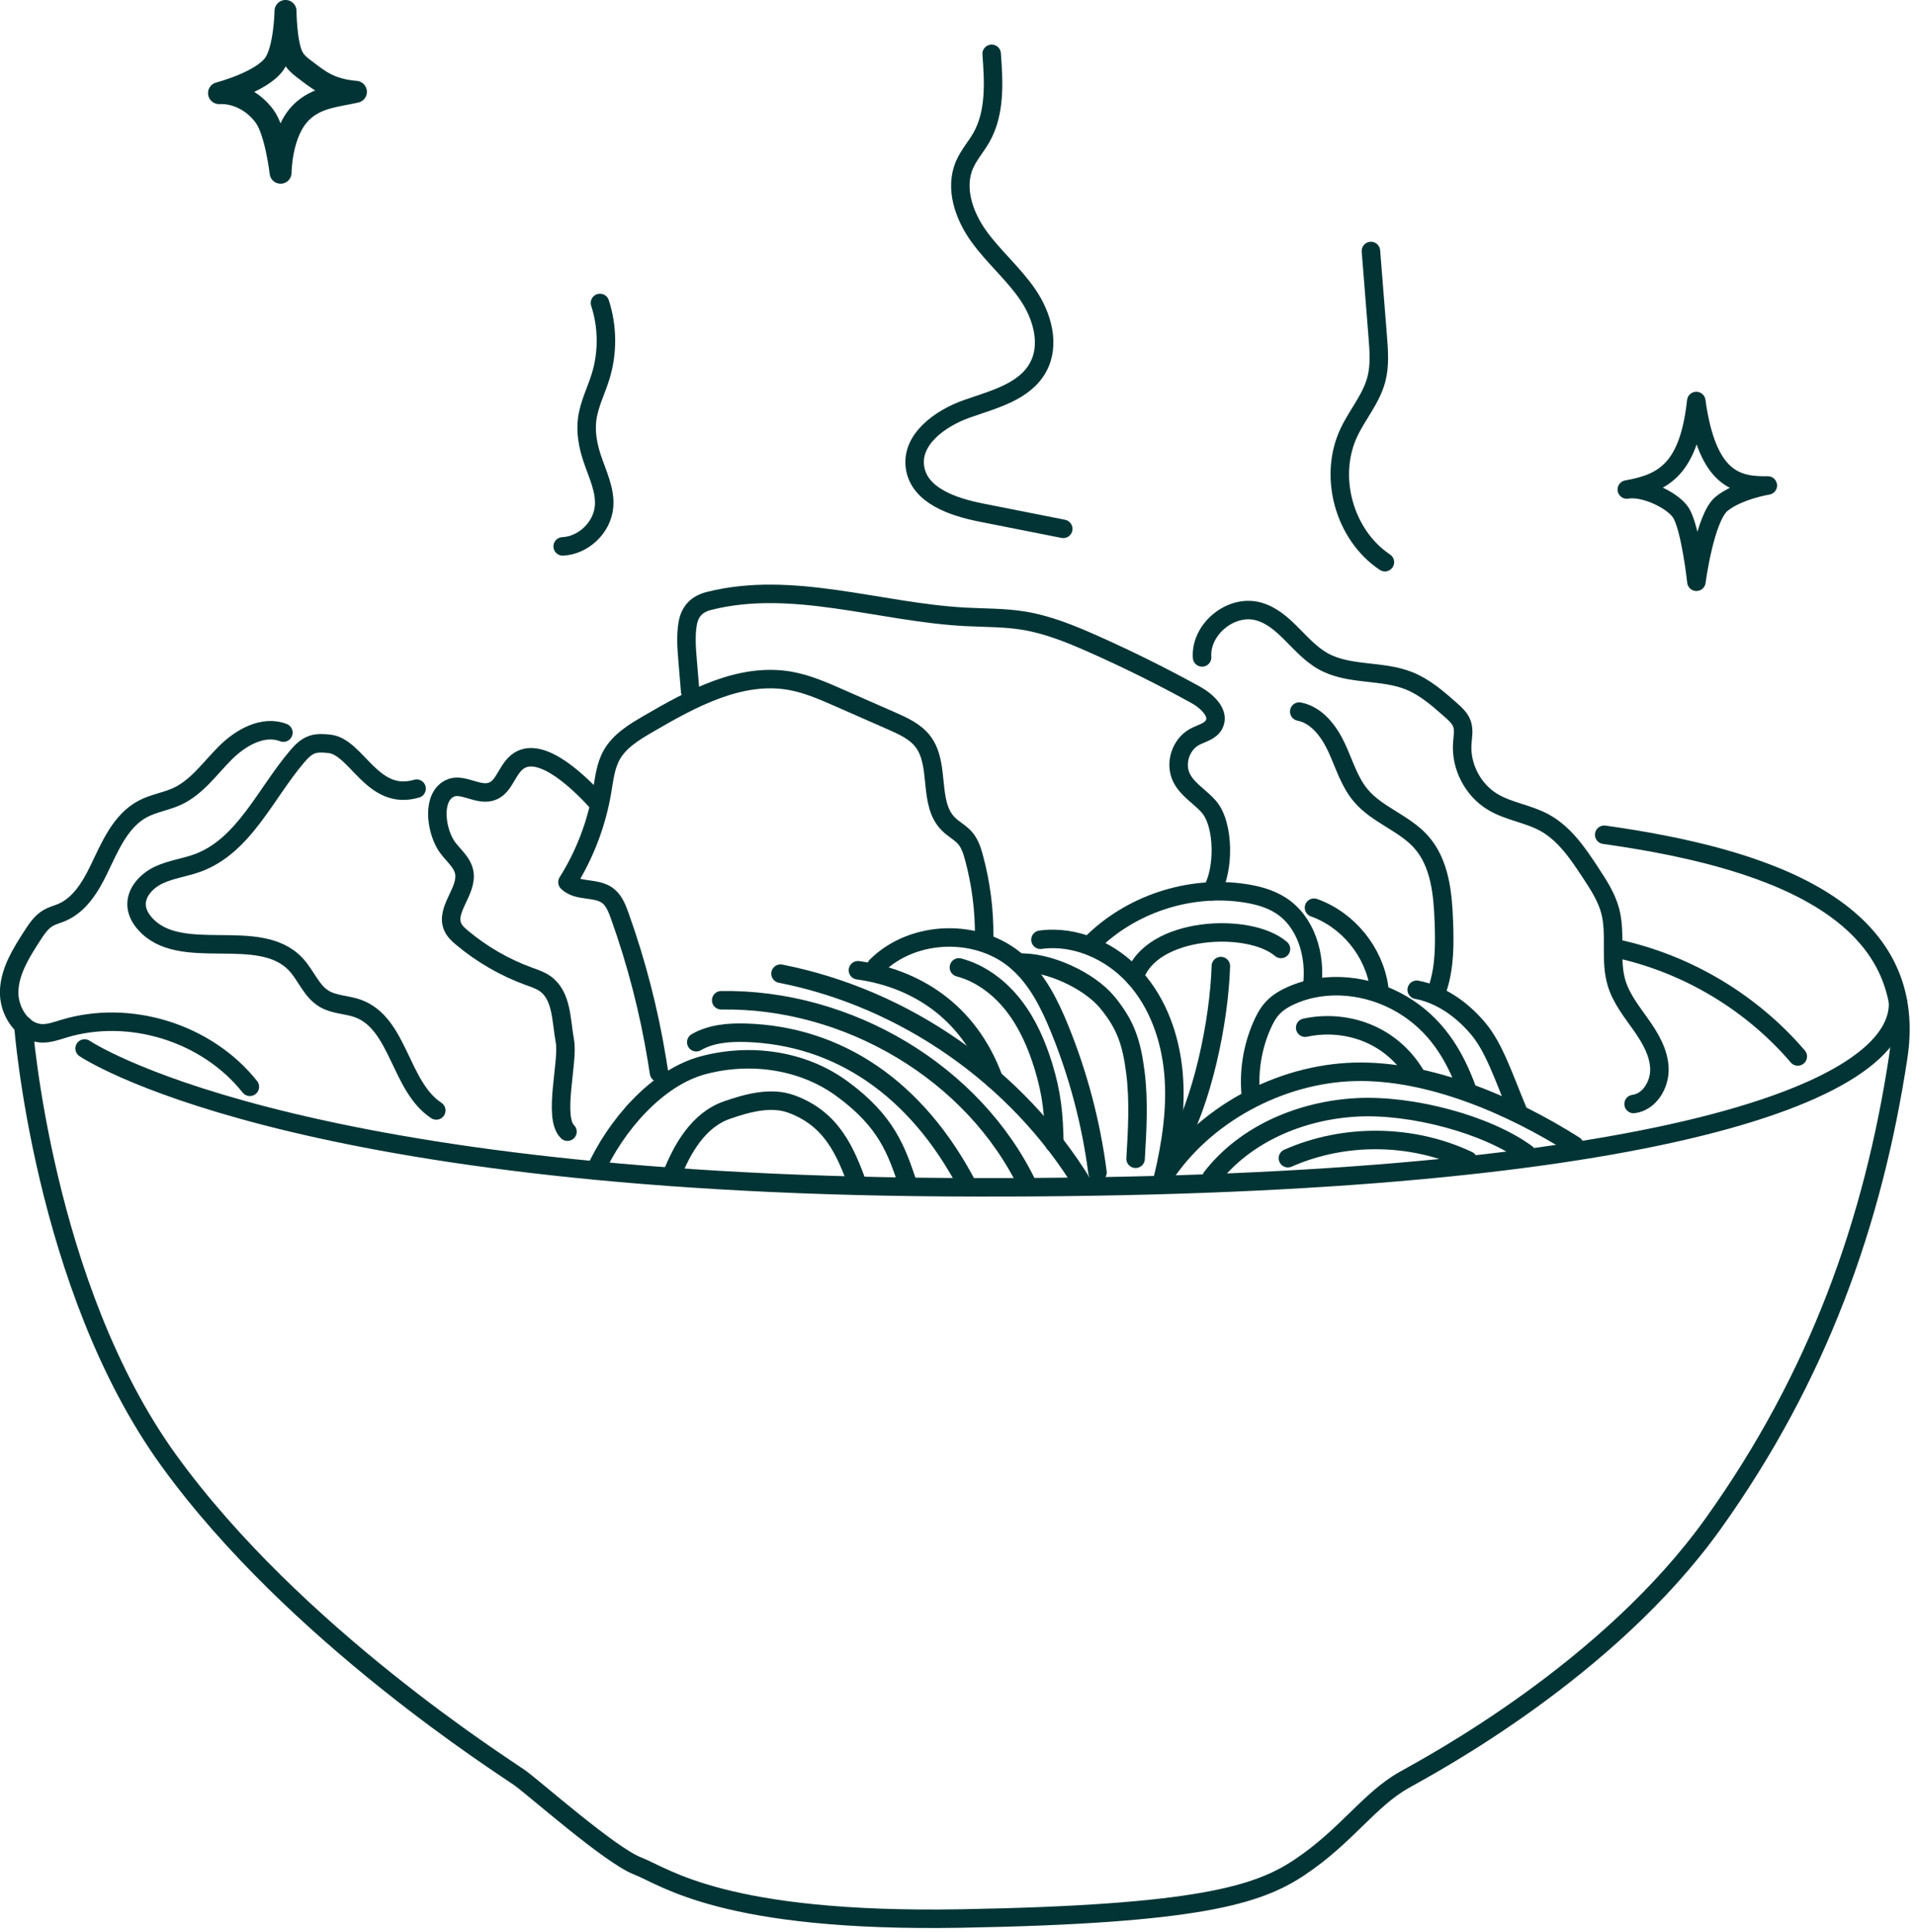 <svg xmlns="http://www.w3.org/2000/svg" xmlns:xlink="http://www.w3.org/1999/xlink" xmlns:serif="http://www.serif.com/" width="100%" height="100%" viewBox="0 0 232 234" xml:space="preserve" style="fill-rule:evenodd;clip-rule:evenodd;stroke-linecap:round;stroke-linejoin:round;stroke-miterlimit:10;">    <g transform="matrix(1,0,0,1,-5531.83,-5281.96)">        <g transform="matrix(2,0,0,2,3240,0)">            <g transform="matrix(1,0,0,1,1147.33,2745.9)">                <path d="M0,-42.821C0,-42.821 1.167,-27.033 8.804,-16.467C16.442,-5.902 29.172,2.118 30.063,2.755C30.954,3.391 35.55,7.462 37.204,8.099C38.859,8.735 42.411,11.538 56.796,11.284C71.181,11.029 74.797,9.854 77.291,8.194C80.156,6.287 81.507,4.089 83.656,2.882C85.256,1.983 96.004,-3.738 102.369,-12.648C108.733,-21.559 112.055,-30.915 113.571,-40.908C114.942,-49.946 105.351,-53.01 95.759,-54.359" style="fill:none;fill-rule:nonzero;stroke:rgb(3,52,53);stroke-width:1.12px;"></path>            </g>        </g>        <g transform="matrix(2,0,0,2,3240,0)">            <g transform="matrix(1,0,0,1,1151.04,2710.36)">                <path d="M0,-5.874C0,-5.874 11.966,2.273 52.192,2.528C92.418,2.782 109.997,-2.707 109.85,-8.656" style="fill:none;fill-rule:nonzero;stroke:rgb(3,52,53);stroke-width:1.12px;"></path>            </g>        </g>        <g transform="matrix(2,0,0,2,3240,0)">            <g transform="matrix(1,0,0,1,1219.3,2676.1)">                <path d="M0,18.865C0.779,17.636 0.792,14.807 -0.177,13.722C-0.717,13.117 -1.484,12.692 -1.829,11.959C-2.23,11.105 -1.859,9.97 -1.031,9.518C-0.62,9.294 -0.093,9.196 0.141,8.79C0.539,8.098 -0.266,7.347 -0.965,6.962C-2.984,5.849 -5.05,4.823 -7.157,3.887C-8.515,3.284 -9.905,2.714 -11.371,2.474C-12.543,2.282 -13.738,2.306 -14.924,2.242C-20.132,1.962 -25.387,0 -30.443,1.28C-31.177,1.466 -31.6,1.906 -31.729,2.653C-31.857,3.399 -31.794,4.163 -31.731,4.918C-31.68,5.529 -31.629,6.14 -31.578,6.751" style="fill:none;fill-rule:nonzero;stroke:rgb(3,52,53);stroke-width:1.12px;"></path>            </g>        </g>        <g transform="matrix(2,0,0,2,3240,0)">            <g transform="matrix(1,0,0,1,1205.53,2689.91)">                <path d="M0,7.828C0.017,6.203 -0.192,4.577 -0.618,3.01C-0.73,2.598 -0.864,2.178 -1.138,1.851C-1.429,1.506 -1.852,1.297 -2.171,0.977C-3.419,-0.273 -2.637,-2.586 -3.697,-3.999C-4.159,-4.616 -4.897,-4.951 -5.602,-5.261C-6.668,-5.729 -7.733,-6.197 -8.799,-6.666C-9.756,-7.087 -10.725,-7.511 -11.755,-7.693C-14.772,-8.224 -17.711,-6.622 -20.357,-5.078C-21.201,-4.586 -22.085,-4.054 -22.562,-3.201C-22.939,-2.53 -23.017,-1.739 -23.146,-0.98C-23.477,0.961 -24.193,2.836 -25.241,4.503C-24.628,5.101 -23.537,4.801 -22.838,5.294C-22.439,5.577 -22.246,6.062 -22.081,6.522C-21.065,9.359 -20.307,12.288 -19.82,15.262C-19.777,15.525 -19.736,15.788 -19.695,16.052" style="fill:none;fill-rule:nonzero;stroke:rgb(3,52,53);stroke-width:1.12px;"></path>            </g>        </g>        <g transform="matrix(2,0,0,2,3240,0)">            <g transform="matrix(1,0,0,1,1218.73,2704.61)">                <path d="M0,-23.81C-0.114,-25.521 1.752,-27.049 3.407,-26.599C5.015,-26.162 5.877,-24.393 7.332,-23.578C8.889,-22.707 10.864,-23.058 12.522,-22.4C13.486,-22.018 14.284,-21.319 15.06,-20.632C15.339,-20.386 15.629,-20.124 15.748,-19.772C15.874,-19.399 15.788,-18.993 15.761,-18.601C15.663,-17.208 16.399,-15.789 17.594,-15.065C18.559,-14.481 19.738,-14.348 20.729,-13.809C21.96,-13.139 22.778,-11.921 23.547,-10.748C24.019,-10.03 24.497,-9.295 24.719,-8.465C25.099,-7.04 24.683,-5.485 25.112,-4.075C25.395,-3.143 26.02,-2.361 26.582,-1.566C27.144,-0.77 27.669,0.113 27.703,1.086C27.736,2.06 27.105,3.118 26.139,3.239" style="fill:none;fill-rule:nonzero;stroke:rgb(3,52,53);stroke-width:1.12px;"></path>            </g>        </g>        <g transform="matrix(2,0,0,2,3240,0)">            <g transform="matrix(1,0,0,1,1233.02,2684.08)">                <path d="M0,16.71C0.41,15.434 0.404,14.066 0.356,12.727C0.295,11.022 0.118,9.181 -1.015,7.903C-2.04,6.748 -3.677,6.268 -4.673,5.087C-5.376,4.255 -5.681,3.17 -6.14,2.183C-6.6,1.196 -7.335,0.211 -8.404,0" style="fill:none;fill-rule:nonzero;stroke:rgb(3,52,53);stroke-width:1.12px;"></path>            </g>        </g>        <g transform="matrix(2,0,0,2,3240,0)">            <g transform="matrix(1,0,0,1,1181.98,2706.03)">                <path d="M0,-16.588C-1.24,-17.932 -3.587,-20.083 -4.868,-18.778C-5.447,-18.188 -5.592,-17.263 -6.398,-17.079C-7.204,-16.895 -8.115,-17.667 -8.848,-17.283C-9.875,-16.744 -9.672,-14.938 -9.094,-13.933C-8.75,-13.336 -8.088,-12.91 -7.949,-12.235C-7.711,-11.087 -9.125,-9.952 -8.632,-8.888C-8.511,-8.63 -8.292,-8.432 -8.074,-8.248C-6.871,-7.241 -5.492,-6.446 -4.018,-5.91C-3.682,-5.788 -3.335,-5.676 -3.043,-5.469C-2.01,-4.736 -2.078,-3.226 -1.846,-1.98C-1.621,-0.764 -2.587,2.645 -1.691,3.495" style="fill:none;fill-rule:nonzero;stroke:rgb(3,52,53);stroke-width:1.12px;"></path>            </g>        </g>        <g transform="matrix(2,0,0,2,3240,0)">            <g transform="matrix(1,0,0,1,1171.15,2705.46)">                <path d="M0,-16.712C-2.698,-15.913 -3.615,-19.266 -5.298,-19.428C-5.641,-19.461 -5.996,-19.492 -6.323,-19.381C-6.701,-19.253 -6.991,-18.95 -7.249,-18.646C-9.175,-16.377 -10.458,-13.254 -13.247,-12.218C-14.022,-11.931 -14.863,-11.833 -15.611,-11.483C-16.359,-11.132 -17.034,-10.411 -16.958,-9.588C-16.923,-9.206 -16.729,-8.852 -16.478,-8.562C-14.341,-6.087 -9.553,-8.455 -7.317,-6.069C-6.695,-5.406 -6.376,-4.445 -5.594,-3.979C-4.988,-3.618 -4.231,-3.637 -3.566,-3.399C-1.064,-2.501 -1.027,1.315 1.192,2.78" style="fill:none;fill-rule:nonzero;stroke:rgb(3,52,53);stroke-width:1.12px;"></path>            </g>        </g>        <g transform="matrix(2,0,0,2,3240,0)">            <g transform="matrix(1,0,0,1,1161.05,2684.88)">                <path d="M0,21.926C-2.604,18.652 -7.281,17.195 -11.284,18.412C-11.712,18.542 -12.143,18.701 -12.59,18.688C-13.8,18.65 -14.633,17.311 -14.579,16.101C-14.525,14.892 -13.847,13.81 -13.19,12.793C-12.919,12.372 -12.631,11.936 -12.195,11.69C-11.95,11.552 -11.672,11.483 -11.412,11.375C-10.325,10.921 -9.659,9.828 -9.147,8.768C-8.475,7.376 -7.839,5.806 -6.469,5.088C-5.812,4.744 -5.053,4.641 -4.382,4.326C-3.193,3.768 -2.412,2.624 -1.481,1.697C-0.551,0.77 0.807,0 2.032,0.474" style="fill:none;fill-rule:nonzero;stroke:rgb(3,52,53);stroke-width:1.12px;"></path>            </g>        </g>        <g transform="matrix(2,0,0,2,3240,0)">            <g transform="matrix(1,0,0,1,1186.57,2707.94)">                <path d="M0,4.315C0.647,2.626 1.658,0.881 3.365,0.283C4.603,-0.151 6.041,-0.543 7.273,-0.093C9.745,0.808 10.559,2.776 11.319,4.858" style="fill:none;fill-rule:nonzero;stroke:rgb(3,52,53);stroke-width:1.12px;"></path>            </g>        </g>        <g transform="matrix(2,0,0,2,3240,0)">            <g transform="matrix(1,0,0,1,1200.92,2704.74)">                <path d="M0,8.004C-0.699,5.903 -1.299,4.165 -3.99,2.191C-6.373,0.442 -9.544,0 -12.402,0.759C-15.242,1.513 -17.73,4.461 -18.941,7.139" style="fill:none;fill-rule:nonzero;stroke:rgb(3,52,53);stroke-width:1.12px;"></path>            </g>        </g>        <g transform="matrix(2,0,0,2,3240,0)">            <g transform="matrix(1,0,0,1,1188.09,2712.29)">                <path d="M0,-8.183C0.903,-8.705 1.993,-8.789 3.036,-8.755C8.522,-8.575 13.334,-5.484 16.484,0.606" style="fill:none;fill-rule:nonzero;stroke:rgb(3,52,53);stroke-width:1.12px;"></path>            </g>        </g>        <g transform="matrix(2,0,0,2,3240,0)">            <g transform="matrix(0.856,0.518,0.518,-0.856,1193.82,2697.56)">                <path d="M-1.534,-5.609C4.931,-1.549 13.798,-1.415 20.178,-5.609" style="fill:none;fill-rule:nonzero;stroke:rgb(3,52,53);stroke-width:1.12px;"></path>            </g>        </g>        <g transform="matrix(2,0,0,2,3240,0)">            <g transform="matrix(0.82,0.572,0.572,-0.82,1198.5,2695.86)">                <path d="M-2.01,-6.395C5.01,-3.303 13.329,-3.304 20.349,-6.395" style="fill:none;fill-rule:nonzero;stroke:rgb(3,52,53);stroke-width:1.12px;"></path>            </g>        </g>        <g transform="matrix(2,0,0,2,3240,0)">            <g transform="matrix(0.78,0.625,0.625,-0.78,1200.85,2697.9)">                <path d="M-1.159,-3.298C1.761,-1.556 5.547,-0.974 9.388,-3.298" style="fill:none;fill-rule:nonzero;stroke:rgb(3,52,53);stroke-width:1.12px;"></path>            </g>        </g>        <g transform="matrix(2,0,0,2,3240,0)">            <g transform="matrix(1,0,0,1,1219.3,2707.87)">                <path d="M0,4.43C2.055,1.776 5.439,0.365 8.791,0.183C12.143,0 16.69,1.225 19.075,2.972" style="fill:none;fill-rule:nonzero;stroke:rgb(3,52,53);stroke-width:1.12px;"></path>            </g>        </g>        <g transform="matrix(2,0,0,2,3240,0)">            <g transform="matrix(1,0,0,1,1241.29,2707.72)">                <path d="M0,2.636C-3.819,0.213 -8.802,-1.936 -13.323,-1.819C-17.844,-1.701 -22.462,0.774 -24.918,4.572" style="fill:none;fill-rule:nonzero;stroke:rgb(3,52,53);stroke-width:1.12px;"></path>            </g>        </g>        <g transform="matrix(2,0,0,2,3240,0)">            <g transform="matrix(1,0,0,1,1237.85,2700.93)">                <path d="M0,7.325C-0.851,5.274 -1.424,3.512 -2.389,2.362C-3.354,1.212 -4.644,0.279 -6.119,0" style="fill:none;fill-rule:nonzero;stroke:rgb(3,52,53);stroke-width:1.12px;"></path>            </g>        </g>        <g transform="matrix(2,0,0,2,3240,0)">            <g transform="matrix(1,0,0,1,1234.79,2700.63)">                <path d="M0,6.363C-0.788,4.178 -1.934,2.383 -3.929,1.195C-5.924,0.007 -8.485,-0.303 -10.613,0.626C-11.046,0.815 -11.465,1.056 -11.787,1.403C-12.068,1.704 -12.264,2.074 -12.43,2.451C-13.01,3.768 -13.246,5.234 -13.109,6.666" style="fill:none;fill-rule:nonzero;stroke:rgb(3,52,53);stroke-width:1.12px;"></path>            </g>        </g>        <g transform="matrix(2,0,0,2,3240,0)">            <g transform="matrix(1,0,0,1,1199,2709.67)">                <path d="M0,-10.175C2.246,-12.404 6.259,-12.495 8.604,-10.371C9.779,-9.307 10.505,-7.841 11.103,-6.372C12.236,-3.59 13.009,-0.66 13.395,2.32" style="fill:none;fill-rule:nonzero;stroke:rgb(3,52,53);stroke-width:1.12px;"></path>            </g>        </g>        <g transform="matrix(2,0,0,2,3240,0)">            <g transform="matrix(1,0,0,1,1208.94,2712.01)">                <path d="M0,-14.11C2.108,-14.397 4.274,-13.426 5.701,-11.848C7.128,-10.271 7.867,-8.155 8.057,-6.036C8.247,-3.918 7.922,-1.784 7.434,0.287" style="fill:none;fill-rule:nonzero;stroke:rgb(3,52,53);stroke-width:1.12px;"></path>            </g>        </g>        <g transform="matrix(2,0,0,2,3240,0)">            <g transform="matrix(1,0,0,1,1204,2710.23)">                <path d="M0,-10.654C1.329,-10.301 2.48,-9.421 3.323,-8.336C4.167,-7.25 4.722,-5.966 5.125,-4.651C5.634,-2.985 5.751,-1.741 5.783,0" style="fill:none;fill-rule:nonzero;stroke:rgb(3,52,53);stroke-width:1.12px;"></path>            </g>        </g>        <g transform="matrix(2,0,0,2,3240,0)">            <g transform="matrix(1,0,0,1,1207.6,2711.07)">                <path d="M0,-11.778C1.754,-11.874 4.275,-10.728 5.393,-9.372C6.511,-8.017 6.863,-6.909 7.087,-5.167C7.311,-3.424 7.207,-1.658 7.103,0.096" style="fill:none;fill-rule:nonzero;stroke:rgb(3,52,53);stroke-width:1.12px;"></path>            </g>        </g>        <g transform="matrix(2,0,0,2,3240,0)">            <g transform="matrix(1,0,0,1,1211.96,2697.03)">                <path d="M0,1.166C2.395,-1.274 5.996,-2.469 9.375,-1.945C10.137,-1.826 10.901,-1.62 11.548,-1.2C13.079,-0.207 13.666,1.823 13.444,3.635" style="fill:none;fill-rule:nonzero;stroke:rgb(3,52,53);stroke-width:1.12px;"></path>            </g>        </g>        <g transform="matrix(2,0,0,2,3240,0)">            <g transform="matrix(-0.632,-0.775,-0.775,0.632,1228.11,2695.32)">                <path d="M-5.095,2.419C-3.224,1.284 -0.723,1.285 1.148,2.419" style="fill:none;fill-rule:nonzero;stroke:rgb(3,52,53);stroke-width:1.12px;"></path>            </g>        </g>        <g transform="matrix(2,0,0,2,3240,0)">            <g transform="matrix(0.982,-0.188,-0.188,-0.982,1215.04,2700.96)">                <path d="M-0.238,0.865C1.285,3.667 7.19,2.875 8.79,0.865" style="fill:none;fill-rule:nonzero;stroke:rgb(3,52,53);stroke-width:1.12px;"></path>            </g>        </g>        <g transform="matrix(2,0,0,2,3240,0)">            <g transform="matrix(-0.245,0.97,0.97,0.245,1223.52,2707.8)">                <path d="M-7.153,-5.573C-3.93,-4.858 1.179,-4.623 4.341,-5.573" style="fill:none;fill-rule:nonzero;stroke:rgb(3,52,53);stroke-width:1.12px;"></path>            </g>        </g>        <g transform="matrix(2,0,0,2,3240,0)">            <g transform="matrix(0.915,0.403,0.403,-0.915,1225.76,2701.97)">                <path d="M-0.211,-1.467C1.742,-0.048 4.689,0.363 7.174,-1.467" style="fill:none;fill-rule:nonzero;stroke:rgb(3,52,53);stroke-width:1.12px;"></path>            </g>        </g>        <g transform="matrix(2,0,0,2,3240,0)">            <g transform="matrix(0.859,0.512,0.512,-0.859,1246.3,2696.09)">                <path d="M-0.9,-3.268C3.202,-1.884 7.758,-1.884 11.86,-3.268" style="fill:none;fill-rule:nonzero;stroke:rgb(3,52,53);stroke-width:1.12px;"></path>            </g>        </g>        <g transform="matrix(2,0,0,2,3240,0)">            <g transform="matrix(-1,-0.012,-0.012,1,1223.94,2709.55)">                <path d="M-10.922,1.581C-7.509,0.025 -3.422,0.025 -0.009,1.581" style="fill:none;fill-rule:nonzero;stroke:rgb(3,52,53);stroke-width:1.12px;"></path>            </g>        </g>        <g transform="matrix(2,0,0,2,3240,0)">            <g transform="matrix(1,0,0,1,1163.62,2648.71)">                <path d="M0,-4.335C0.151,-4.018 0.404,-3.785 0.665,-3.588C1.604,-2.88 2.231,-2.307 3.855,-2.168C2.67,-1.902 1.498,-1.848 0.567,-0.949C-0.708,0.28 -0.708,2.732 -0.708,2.732C-0.708,2.732 -0.995,0.248 -1.671,-0.677C-2.346,-1.602 -3.396,-2.138 -4.438,-2.09C-4.438,-2.09 -1.912,-2.743 -1.11,-3.831C-0.451,-4.724 -0.41,-7.067 -0.41,-7.067C-0.41,-7.067 -0.397,-5.171 0,-4.335Z" style="fill:none;fill-rule:nonzero;stroke:rgb(3,52,53);stroke-width:1.33px;"></path>            </g>        </g>        <g transform="matrix(2,0,0,2,3240,0)">            <g transform="matrix(1,0,0,1,1253,2671.1)">                <path d="M0,-0.714C0,-0.714 -1.782,-0.428 -2.798,0.394C-3.815,1.216 -4.326,5.117 -4.326,5.117C-4.326,5.117 -4.683,1.81 -5.281,0.913C-5.773,0.177 -7.489,-0.654 -8.541,-0.47C-6.305,-0.861 -4.787,-1.704 -4.334,-5.831C-3.664,-0.991 -1.826,-0.693 0,-0.714Z" style="fill:none;fill-rule:nonzero;stroke:rgb(3,52,53);stroke-width:1.12px;"></path>            </g>        </g>        <g transform="matrix(2,0,0,2,3240,0)">            <g transform="matrix(1,0,0,1,1210.32,2644.24)">                <path d="M0,28.772C-1.659,28.443 -3.318,28.115 -4.978,27.786C-6.673,27.45 -8.725,26.762 -8.979,25.053C-9.232,23.355 -7.459,22.076 -5.84,21.504C-4.221,20.933 -2.323,20.477 -1.512,18.964C-0.781,17.602 -1.269,15.88 -2.137,14.601C-3.004,13.322 -4.212,12.307 -5.114,11.052C-6.016,9.797 -6.594,8.125 -5.975,6.709C-5.719,6.12 -5.279,5.632 -4.962,5.075C-4.105,3.57 -4.208,1.726 -4.336,0" style="fill:none;fill-rule:nonzero;stroke:rgb(3,52,53);stroke-width:1.12px;"></path>            </g>        </g>        <g transform="matrix(2,0,0,2,3240,0)">            <g transform="matrix(1,0,0,1,1180,2659.33)">                <path d="M0,14.745C1.259,14.686 2.389,13.605 2.504,12.35C2.597,11.328 2.098,10.361 1.777,9.387C1.529,8.635 1.381,7.835 1.481,7.05C1.596,6.146 2.028,5.318 2.297,4.447C2.74,3.008 2.726,1.432 2.258,0" style="fill:none;fill-rule:nonzero;stroke:rgb(3,52,53);stroke-width:1.12px;"></path>            </g>        </g>        <g transform="matrix(2,0,0,2,3240,0)">            <g transform="matrix(0.999,-0.047,-0.047,-0.999,1230.25,2674.94)">                <path d="M-0.449,-0.071C-2.832,1.687 -3.645,5.263 -2.257,7.88C-1.69,8.946 -0.813,9.853 -0.449,11.004C-0.187,11.831 -0.212,12.717 -0.24,13.582C-0.297,15.32 -0.354,17.058 -0.409,18.795" style="fill:none;fill-rule:nonzero;stroke:rgb(3,52,53);stroke-width:1.12px;"></path>            </g>        </g>    </g></svg>
